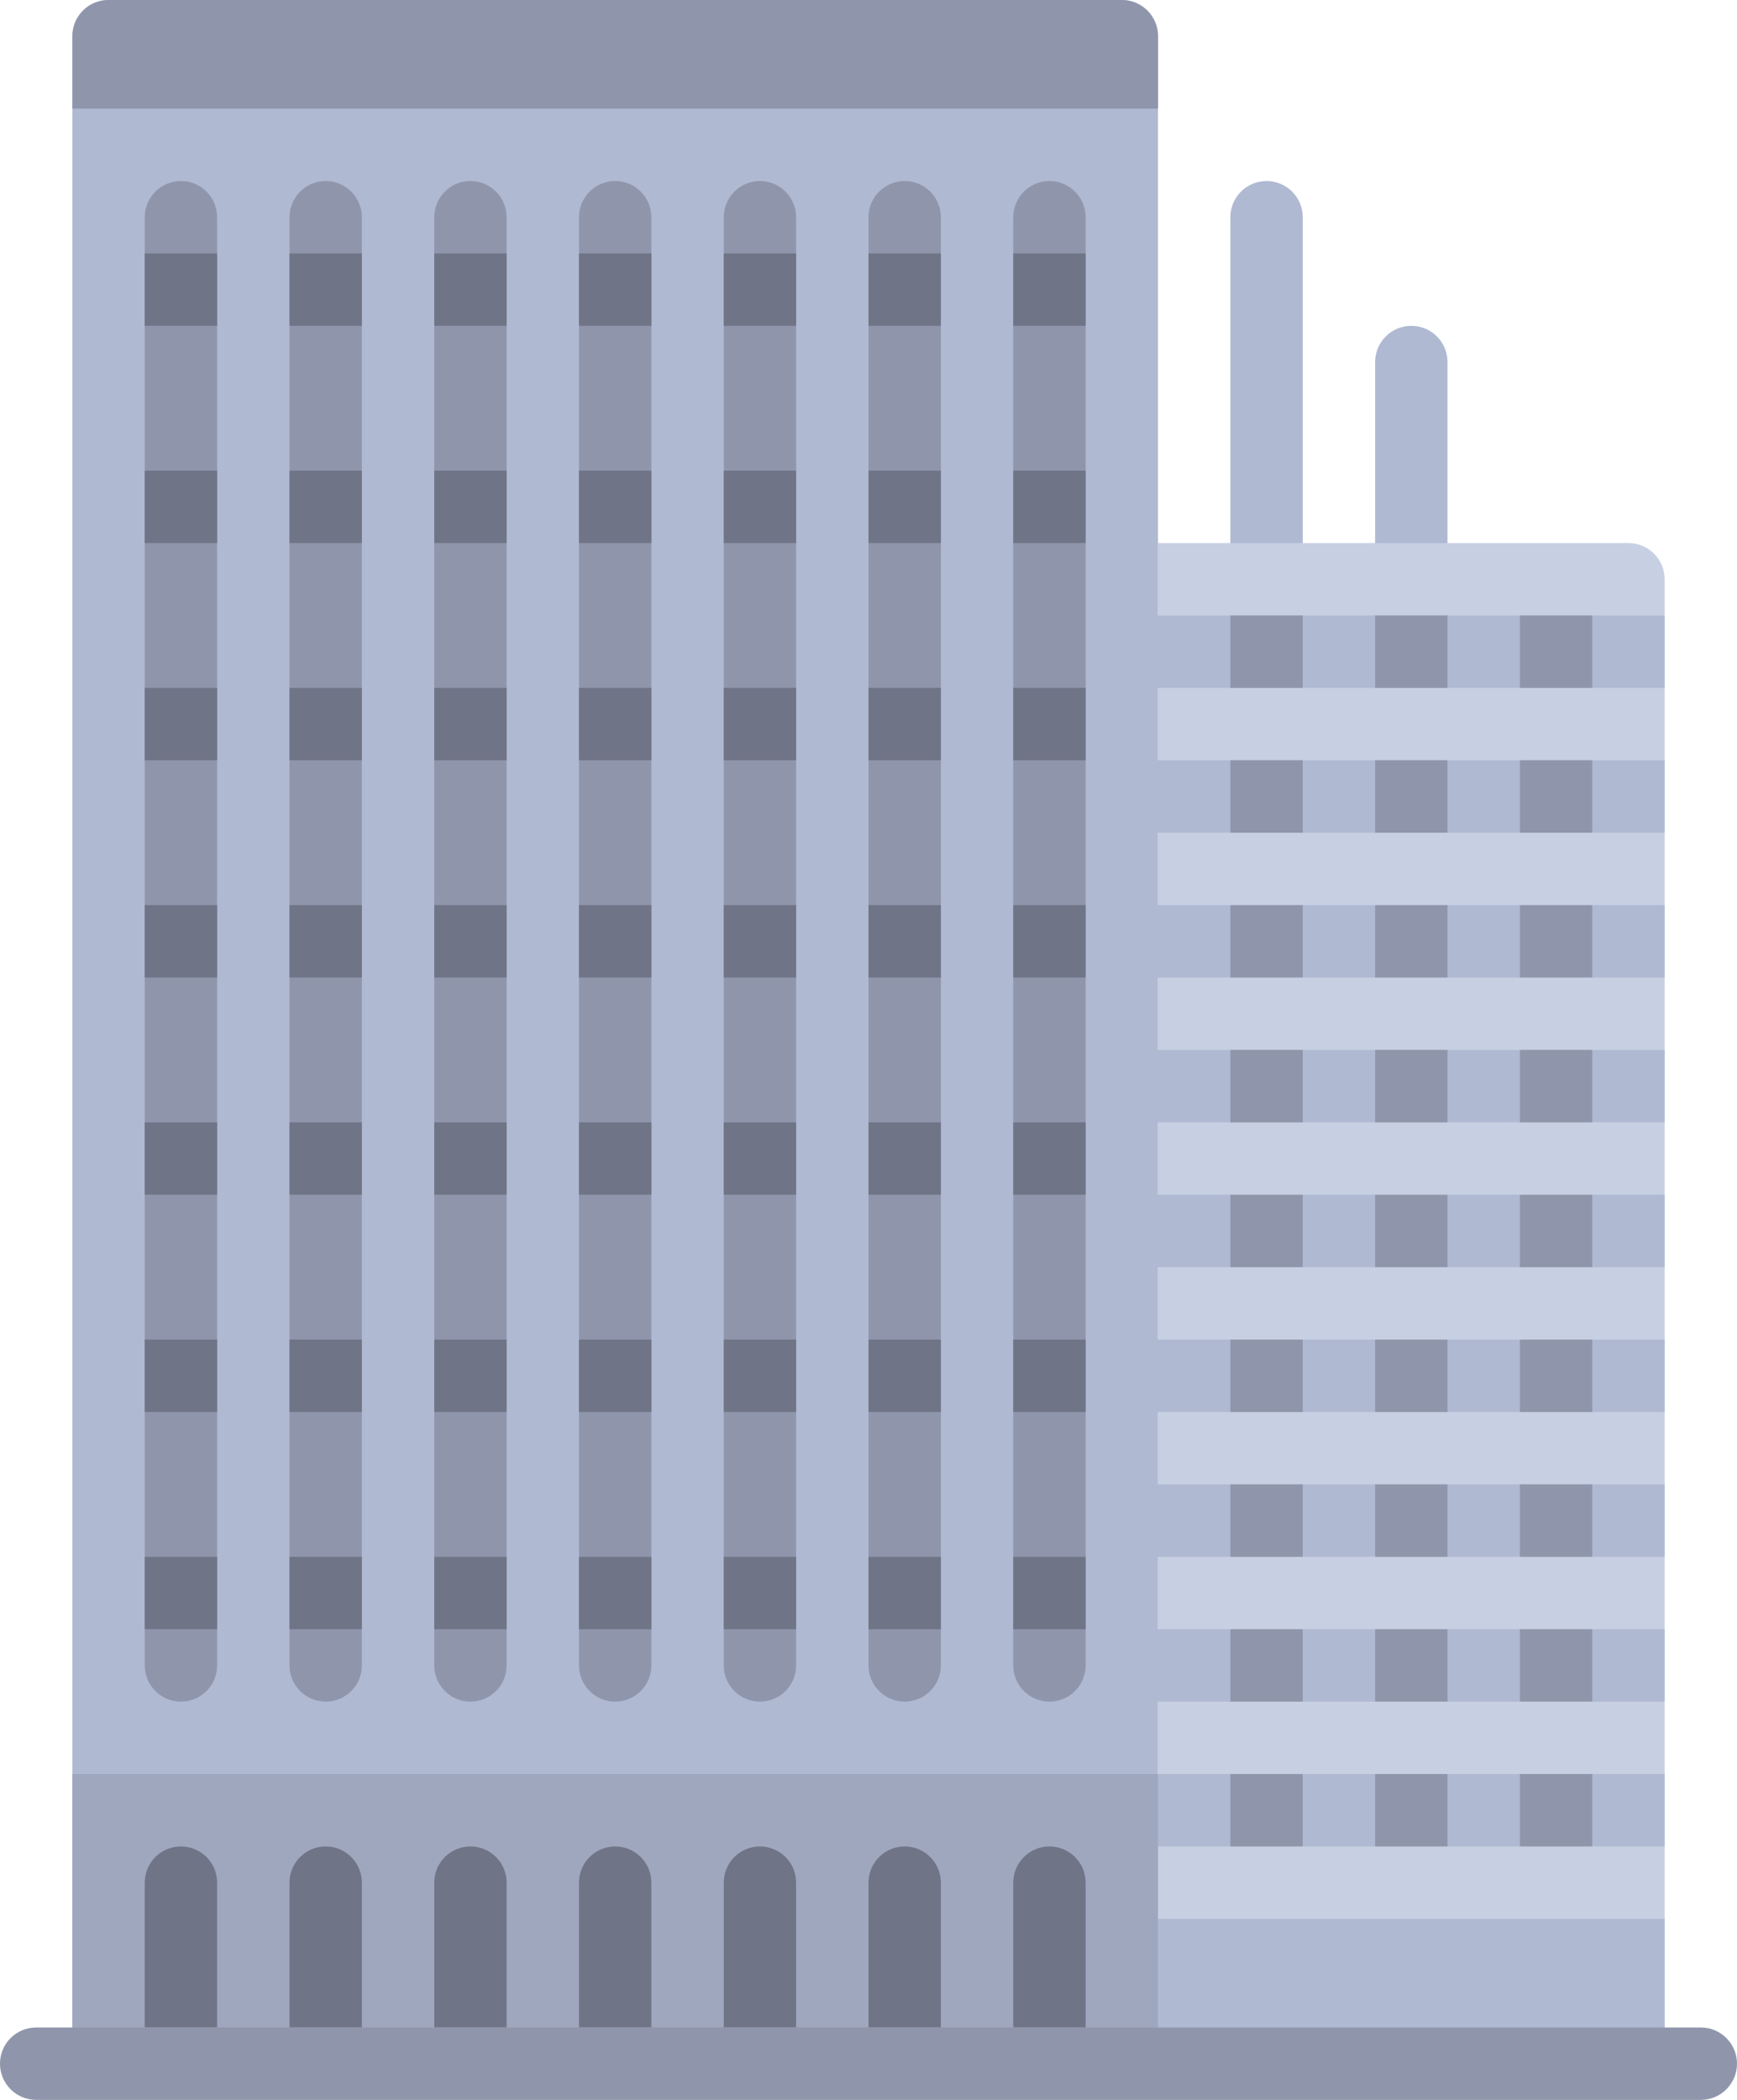 <?xml version="1.0" encoding="iso-8859-1"?>
<!-- Generator: Adobe Illustrator 19.2.1, SVG Export Plug-In . SVG Version: 6.00 Build 0)  -->
<!DOCTYPE svg PUBLIC "-//W3C//DTD SVG 1.1//EN" "http://www.w3.org/Graphics/SVG/1.1/DTD/svg11.dtd">
<svg version="1.1" id="Layer_1" xmlns="http://www.w3.org/2000/svg" xmlns:xlink="http://www.w3.org/1999/xlink" x="0px" y="0px"
	 viewBox="-4.862 141 423.724 512" style="enable-background:new -4.862 141 423.724 512;" xml:space="preserve">
<g>
	<path style="fill:#AFB9D2;" d="M304.103,185.138L304.103,185.138c-4.875,0-8.828,3.953-8.828,8.828v97.103h17.655v-97.103
		C312.931,189.09,308.978,185.138,304.103,185.138z"/>
	<path style="fill:#AFB9D2;" d="M339.414,220.448L339.414,220.448c-4.875,0-8.828,3.953-8.828,8.828v97.103h17.655v-97.103
		C348.241,224.401,344.289,220.448,339.414,220.448z"/>
</g>
<path style="fill:#C7CFE2;" d="M277.621,273.414h114.759c4.875,0,8.828,3.953,8.828,8.828v361.931H277.621V273.414z"/>
<g>
	<rect x="277.621" y="608.862" style="fill:#AFB9D2;" width="123.586" height="35.31"/>
	<rect x="268.793" y="573.552" style="fill:#AFB9D2;" width="132.414" height="17.655"/>
</g>
<g>
	<rect x="365.897" y="573.552" style="fill:#8F96AC;" width="17.655" height="17.655"/>
	<rect x="295.276" y="573.552" style="fill:#8F96AC;" width="17.655" height="17.655"/>
	<rect x="330.586" y="573.552" style="fill:#8F96AC;" width="17.655" height="17.655"/>
</g>
<rect x="268.793" y="538.241" style="fill:#AFB9D2;" width="132.414" height="17.655"/>
<g>
	<rect x="365.897" y="538.241" style="fill:#8F96AC;" width="17.655" height="17.655"/>
	<rect x="295.276" y="538.241" style="fill:#8F96AC;" width="17.655" height="17.655"/>
	<rect x="330.586" y="538.241" style="fill:#8F96AC;" width="17.655" height="17.655"/>
</g>
<rect x="268.793" y="502.931" style="fill:#AFB9D2;" width="132.414" height="17.655"/>
<g>
	<rect x="365.897" y="502.931" style="fill:#8F96AC;" width="17.655" height="17.655"/>
	<rect x="295.276" y="502.931" style="fill:#8F96AC;" width="17.655" height="17.655"/>
	<rect x="330.586" y="502.931" style="fill:#8F96AC;" width="17.655" height="17.655"/>
</g>
<rect x="268.793" y="467.621" style="fill:#AFB9D2;" width="132.414" height="17.655"/>
<g>
	<rect x="365.897" y="467.621" style="fill:#8F96AC;" width="17.655" height="17.655"/>
	<rect x="295.276" y="467.621" style="fill:#8F96AC;" width="17.655" height="17.655"/>
	<rect x="330.586" y="467.621" style="fill:#8F96AC;" width="17.655" height="17.655"/>
</g>
<rect x="268.793" y="432.31" style="fill:#AFB9D2;" width="132.414" height="17.655"/>
<g>
	<rect x="365.897" y="432.31" style="fill:#8F96AC;" width="17.655" height="17.655"/>
	<rect x="295.276" y="432.31" style="fill:#8F96AC;" width="17.655" height="17.655"/>
	<rect x="330.586" y="432.31" style="fill:#8F96AC;" width="17.655" height="17.655"/>
</g>
<rect x="268.793" y="397" style="fill:#AFB9D2;" width="132.414" height="17.655"/>
<g>
	<rect x="365.897" y="397" style="fill:#8F96AC;" width="17.655" height="17.655"/>
	<rect x="295.276" y="397" style="fill:#8F96AC;" width="17.655" height="17.655"/>
	<rect x="330.586" y="397" style="fill:#8F96AC;" width="17.655" height="17.655"/>
</g>
<rect x="268.793" y="361.69" style="fill:#AFB9D2;" width="132.414" height="17.655"/>
<g>
	<rect x="365.897" y="361.69" style="fill:#8F96AC;" width="17.655" height="17.655"/>
	<rect x="295.276" y="361.69" style="fill:#8F96AC;" width="17.655" height="17.655"/>
	<rect x="330.586" y="361.69" style="fill:#8F96AC;" width="17.655" height="17.655"/>
</g>
<rect x="268.793" y="326.379" style="fill:#AFB9D2;" width="132.414" height="17.655"/>
<g>
	<rect x="365.897" y="326.379" style="fill:#8F96AC;" width="17.655" height="17.655"/>
	<rect x="295.276" y="326.379" style="fill:#8F96AC;" width="17.655" height="17.655"/>
	<rect x="330.586" y="326.379" style="fill:#8F96AC;" width="17.655" height="17.655"/>
</g>
<rect x="268.793" y="291.069" style="fill:#AFB9D2;" width="132.414" height="17.655"/>
<g>
	<rect x="365.897" y="291.069" style="fill:#8F96AC;" width="17.655" height="17.655"/>
	<rect x="295.276" y="291.069" style="fill:#8F96AC;" width="17.655" height="17.655"/>
	<rect x="330.586" y="291.069" style="fill:#8F96AC;" width="17.655" height="17.655"/>
</g>
<path style="fill:#AFB9D2;" d="M277.621,644.172H12.793V149.828c0-4.875,3.953-8.828,8.828-8.828h247.172
	c4.875,0,8.828,3.953,8.828,8.828V644.172z"/>
<path style="fill:#8F96AC;" d="M39.276,555.897L39.276,555.897c-4.875,0-8.828-3.953-8.828-8.828V193.966
	c0-4.875,3.953-8.828,8.828-8.828l0,0c4.875,0,8.828,3.953,8.828,8.828v353.103C48.103,551.944,44.151,555.897,39.276,555.897z"/>
<rect x="12.793" y="573.552" style="fill:#9FA7BF;" width="264.828" height="70.621"/>
<path style="fill:#707487;" d="M48.103,635.345v-35.31c0-4.875-3.953-8.828-8.828-8.828s-8.828,3.953-8.828,8.828v35.31H48.103z"/>
<path style="fill:#8F96AC;" d="M74.586,555.897L74.586,555.897c-4.875,0-8.828-3.953-8.828-8.828V193.966
	c0-4.875,3.953-8.828,8.828-8.828l0,0c4.875,0,8.828,3.953,8.828,8.828v353.103C83.414,551.944,79.461,555.897,74.586,555.897z"/>
<path style="fill:#707487;" d="M83.414,635.345v-35.31c0-4.875-3.953-8.828-8.828-8.828c-4.875,0-8.828,3.953-8.828,8.828v35.31
	H83.414z"/>
<path style="fill:#8F96AC;" d="M109.897,555.897L109.897,555.897c-4.875,0-8.828-3.953-8.828-8.828V193.966
	c0-4.875,3.953-8.828,8.828-8.828l0,0c4.875,0,8.828,3.953,8.828,8.828v353.103C118.724,551.944,114.772,555.897,109.897,555.897z"
	/>
<path style="fill:#707487;" d="M118.724,635.345v-35.31c0-4.875-3.953-8.828-8.828-8.828c-4.875,0-8.828,3.953-8.828,8.828v35.31
	H118.724z"/>
<path style="fill:#8F96AC;" d="M145.207,555.897L145.207,555.897c-4.875,0-8.828-3.953-8.828-8.828V193.966
	c0-4.875,3.953-8.828,8.828-8.828l0,0c4.875,0,8.828,3.953,8.828,8.828v353.103C154.034,551.944,150.082,555.897,145.207,555.897z"
	/>
<path style="fill:#707487;" d="M154.034,635.345v-35.31c0-4.875-3.953-8.828-8.828-8.828s-8.828,3.953-8.828,8.828v35.31H154.034z"
	/>
<path style="fill:#8F96AC;" d="M180.517,555.897L180.517,555.897c-4.875,0-8.828-3.953-8.828-8.828V193.966
	c0-4.875,3.953-8.828,8.828-8.828l0,0c4.875,0,8.828,3.953,8.828,8.828v353.103C189.345,551.944,185.392,555.897,180.517,555.897z"
	/>
<path style="fill:#707487;" d="M189.345,635.345v-35.31c0-4.875-3.953-8.828-8.828-8.828s-8.828,3.953-8.828,8.828v35.31H189.345z"
	/>
<path style="fill:#8F96AC;" d="M215.828,555.897L215.828,555.897c-4.875,0-8.828-3.953-8.828-8.828V193.966
	c0-4.875,3.953-8.828,8.828-8.828l0,0c4.875,0,8.828,3.953,8.828,8.828v353.103C224.655,551.944,220.703,555.897,215.828,555.897z"
	/>
<path style="fill:#707487;" d="M224.655,635.345v-35.31c0-4.875-3.953-8.828-8.828-8.828c-4.875,0-8.828,3.953-8.828,8.828v35.31
	H224.655z"/>
<path style="fill:#8F96AC;" d="M251.138,555.897L251.138,555.897c-4.875,0-8.828-3.953-8.828-8.828V193.966
	c0-4.875,3.953-8.828,8.828-8.828l0,0c4.875,0,8.828,3.953,8.828,8.828v353.103C259.966,551.944,256.013,555.897,251.138,555.897z"
	/>
<g>
	<path style="fill:#707487;" d="M259.966,635.345v-35.31c0-4.875-3.953-8.828-8.828-8.828c-4.875,0-8.828,3.953-8.828,8.828v35.31
		H259.966z"/>
	<rect x="30.448" y="520.586" style="fill:#707487;" width="17.655" height="17.655"/>
	<rect x="65.759" y="520.586" style="fill:#707487;" width="17.655" height="17.655"/>
	<rect x="101.069" y="520.586" style="fill:#707487;" width="17.655" height="17.655"/>
	<rect x="136.379" y="520.586" style="fill:#707487;" width="17.655" height="17.655"/>
	<rect x="171.69" y="520.586" style="fill:#707487;" width="17.655" height="17.655"/>
	<rect x="207" y="520.586" style="fill:#707487;" width="17.655" height="17.655"/>
	<rect x="242.31" y="520.586" style="fill:#707487;" width="17.655" height="17.655"/>
	<rect x="30.448" y="467.621" style="fill:#707487;" width="17.655" height="17.655"/>
	<rect x="65.759" y="467.621" style="fill:#707487;" width="17.655" height="17.655"/>
	<rect x="101.069" y="467.621" style="fill:#707487;" width="17.655" height="17.655"/>
	<rect x="136.379" y="467.621" style="fill:#707487;" width="17.655" height="17.655"/>
	<rect x="171.69" y="467.621" style="fill:#707487;" width="17.655" height="17.655"/>
	<rect x="207" y="467.621" style="fill:#707487;" width="17.655" height="17.655"/>
	<rect x="242.31" y="467.621" style="fill:#707487;" width="17.655" height="17.655"/>
	<rect x="30.448" y="414.655" style="fill:#707487;" width="17.655" height="17.655"/>
	<rect x="65.759" y="414.655" style="fill:#707487;" width="17.655" height="17.655"/>
	<rect x="101.069" y="414.655" style="fill:#707487;" width="17.655" height="17.655"/>
	<rect x="136.379" y="414.655" style="fill:#707487;" width="17.655" height="17.655"/>
	<rect x="171.69" y="414.655" style="fill:#707487;" width="17.655" height="17.655"/>
	<rect x="207" y="414.655" style="fill:#707487;" width="17.655" height="17.655"/>
	<rect x="242.31" y="414.655" style="fill:#707487;" width="17.655" height="17.655"/>
	<rect x="30.448" y="361.69" style="fill:#707487;" width="17.655" height="17.655"/>
	<rect x="65.759" y="361.69" style="fill:#707487;" width="17.655" height="17.655"/>
	<rect x="101.069" y="361.69" style="fill:#707487;" width="17.655" height="17.655"/>
	<rect x="136.379" y="361.69" style="fill:#707487;" width="17.655" height="17.655"/>
	<rect x="171.69" y="361.69" style="fill:#707487;" width="17.655" height="17.655"/>
	<rect x="207" y="361.69" style="fill:#707487;" width="17.655" height="17.655"/>
	<rect x="242.31" y="361.69" style="fill:#707487;" width="17.655" height="17.655"/>
	<rect x="30.448" y="308.724" style="fill:#707487;" width="17.655" height="17.655"/>
	<rect x="65.759" y="308.724" style="fill:#707487;" width="17.655" height="17.655"/>
	<rect x="101.069" y="308.724" style="fill:#707487;" width="17.655" height="17.655"/>
	<rect x="136.379" y="308.724" style="fill:#707487;" width="17.655" height="17.655"/>
	<rect x="171.69" y="308.724" style="fill:#707487;" width="17.655" height="17.655"/>
	<rect x="207" y="308.724" style="fill:#707487;" width="17.655" height="17.655"/>
	<rect x="242.31" y="308.724" style="fill:#707487;" width="17.655" height="17.655"/>
	<rect x="30.448" y="255.759" style="fill:#707487;" width="17.655" height="17.655"/>
	<rect x="65.759" y="255.759" style="fill:#707487;" width="17.655" height="17.655"/>
	<rect x="101.069" y="255.759" style="fill:#707487;" width="17.655" height="17.655"/>
	<rect x="136.379" y="255.759" style="fill:#707487;" width="17.655" height="17.655"/>
	<rect x="171.69" y="255.759" style="fill:#707487;" width="17.655" height="17.655"/>
	<rect x="207" y="255.759" style="fill:#707487;" width="17.655" height="17.655"/>
	<rect x="242.31" y="255.759" style="fill:#707487;" width="17.655" height="17.655"/>
	<rect x="30.448" y="202.793" style="fill:#707487;" width="17.655" height="17.655"/>
	<rect x="65.759" y="202.793" style="fill:#707487;" width="17.655" height="17.655"/>
	<rect x="101.069" y="202.793" style="fill:#707487;" width="17.655" height="17.655"/>
	<rect x="136.379" y="202.793" style="fill:#707487;" width="17.655" height="17.655"/>
	<rect x="171.69" y="202.793" style="fill:#707487;" width="17.655" height="17.655"/>
	<rect x="207" y="202.793" style="fill:#707487;" width="17.655" height="17.655"/>
	<rect x="242.31" y="202.793" style="fill:#707487;" width="17.655" height="17.655"/>
</g>
<g>
	<path style="fill:#8F96AC;" d="M277.621,167.483H12.793v-17.655c0-4.875,3.953-8.828,8.828-8.828h247.172
		c4.875,0,8.828,3.953,8.828,8.828V167.483z"/>
	<path style="fill:#8F96AC;" d="M410.034,653H3.966c-4.875,0-8.828-3.953-8.828-8.828l0,0c0-4.875,3.953-8.828,8.828-8.828h406.069
		c4.875,0,8.828,3.953,8.828,8.828l0,0C418.862,649.047,414.91,653,410.034,653z"/>
</g>
</svg>
